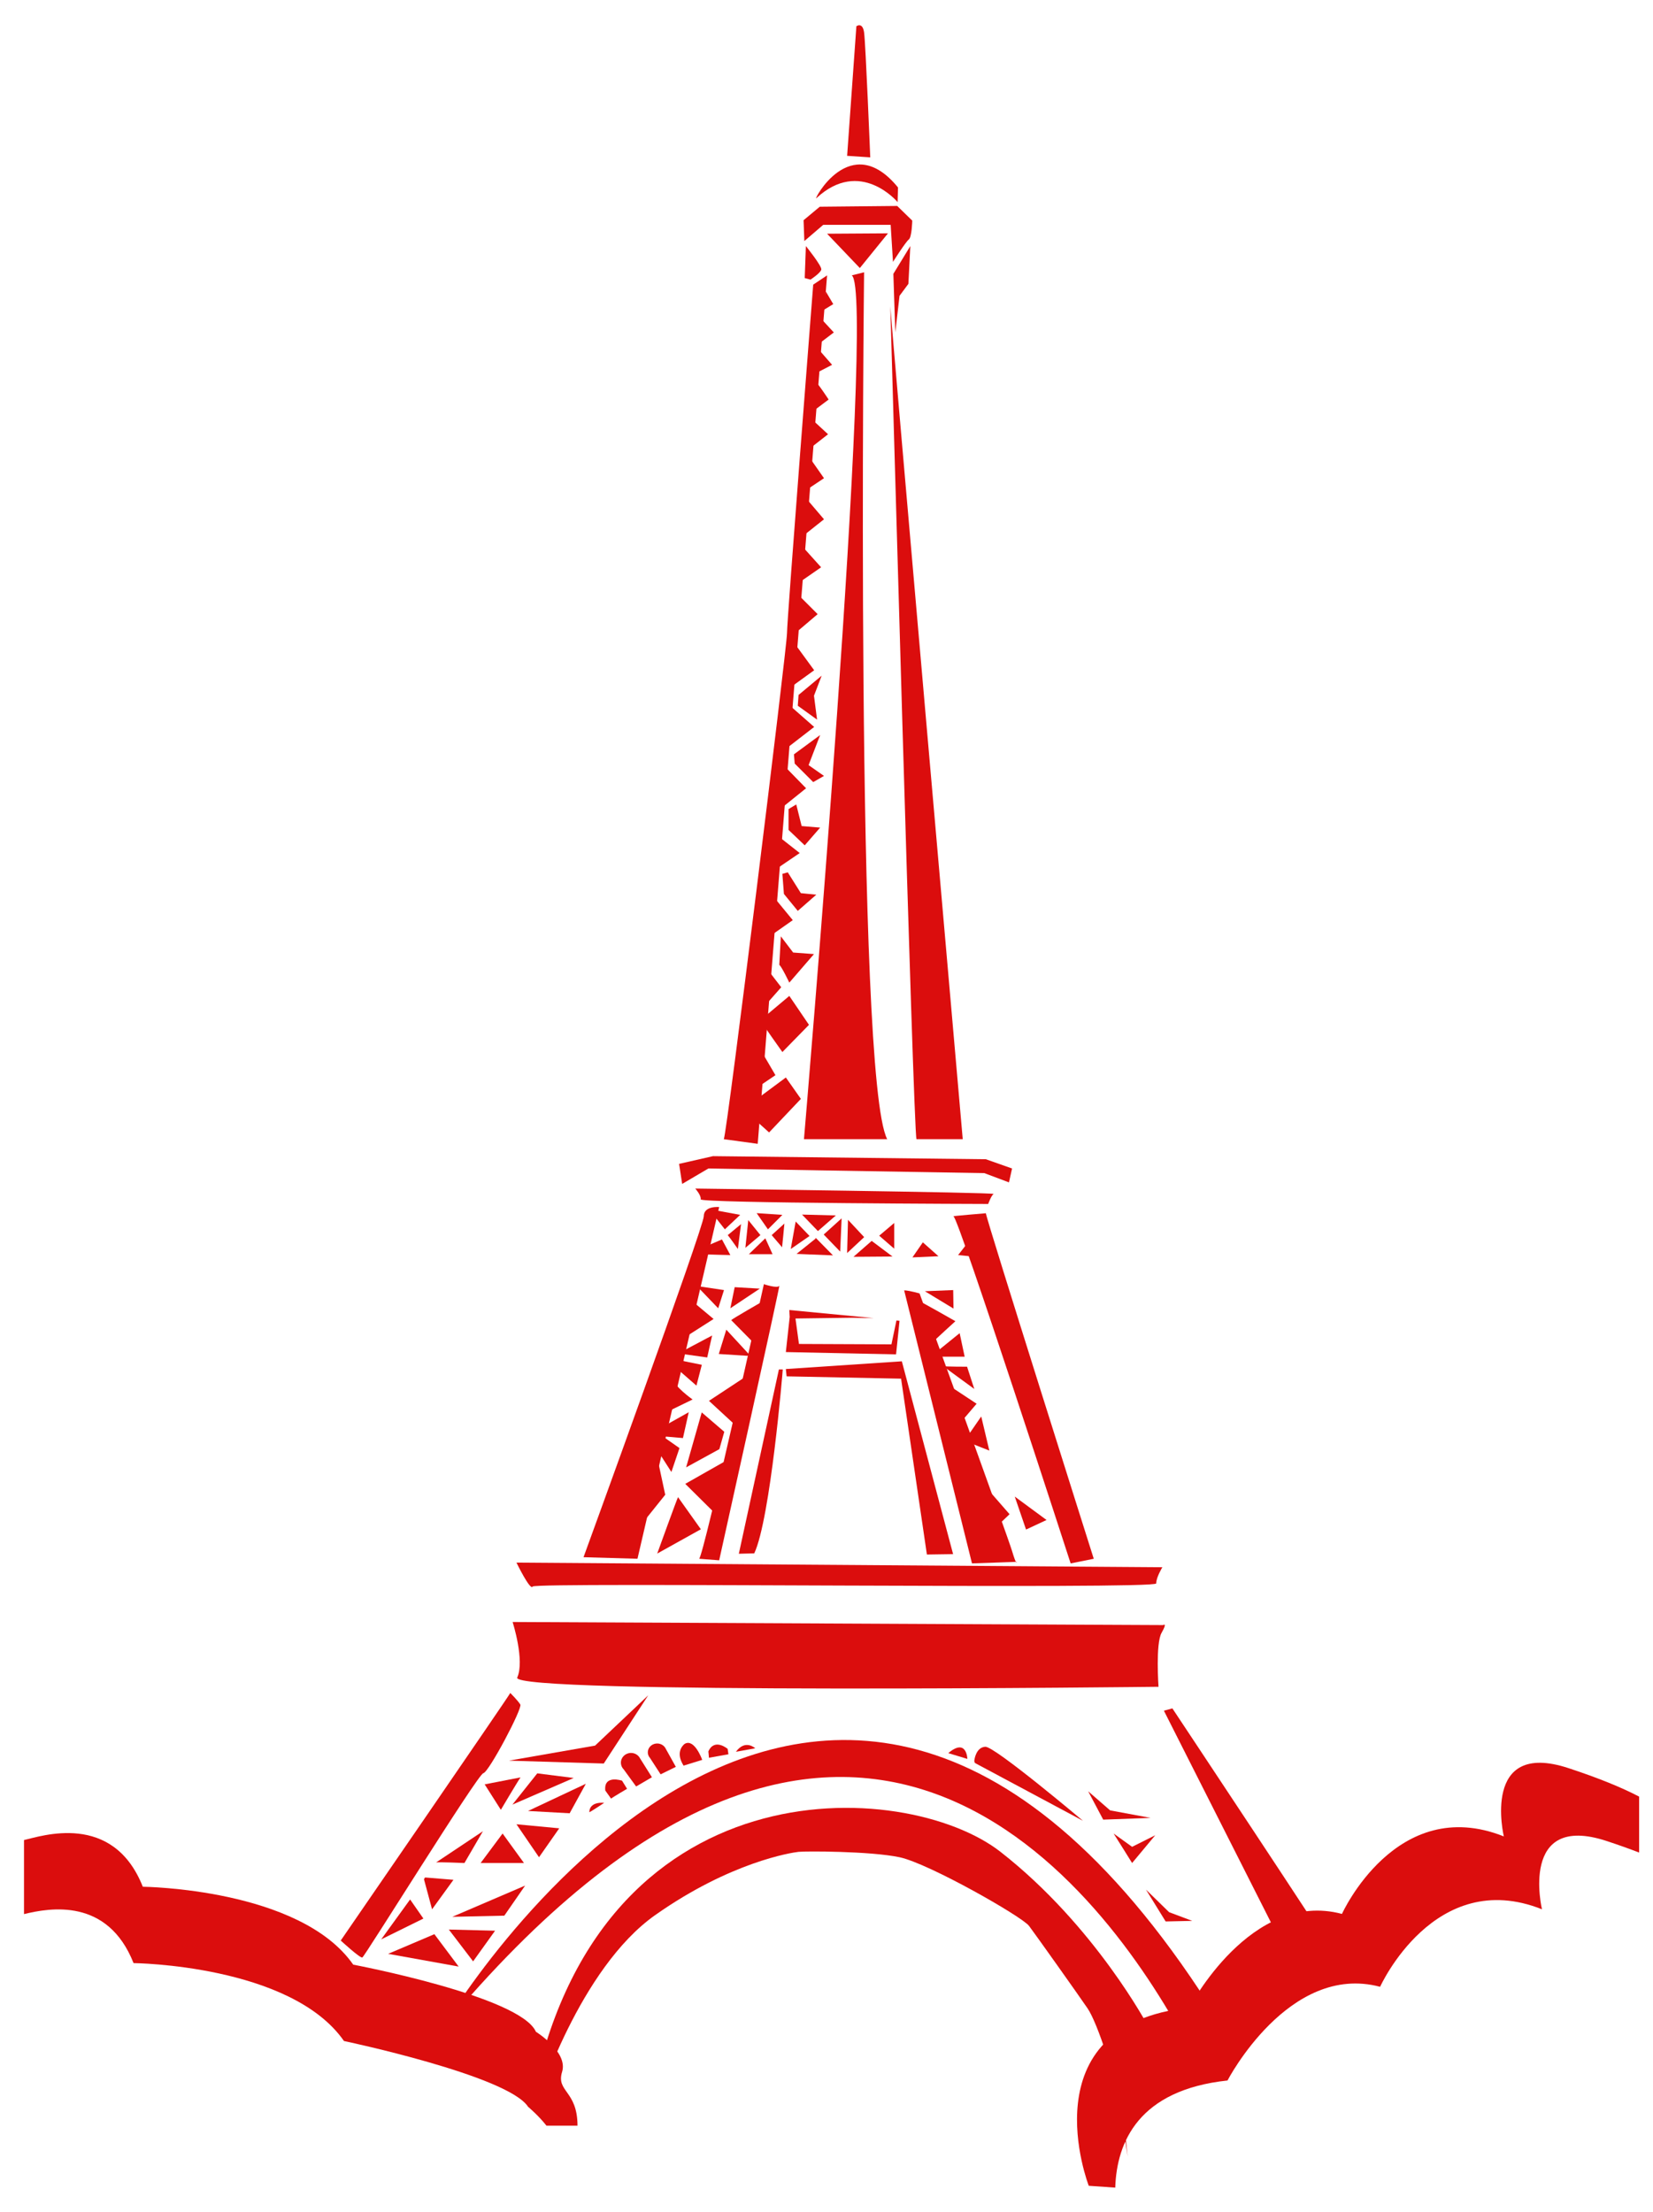 <?xml version="1.0"?><svg width="567.23" height="758.923" xmlns="http://www.w3.org/2000/svg">

 <g>
  <title>Layer 1</title>
  <g id="g3353">
   <path fill="#db0d0d" d="m175.905,556.521c0,0 4.232,13.23 1.587,19.051c-2.644,5.824 220.054,3.176 220.054,3.176c0,0 -1.059,-14.819 1.057,-18.524c2.116,-3.704 0.529,-2.645 0.529,-2.645l-223.227,-1.059z" id="path3130"/>
   <path fill="#db0d0d" d="m200.236,534.292c0,0 41.26,-113.26 41.26,-116.966c0,-3.706 5.29,-3.175 5.29,-3.175l-28.035,120.67l-18.515,-0.529z" id="path3132"/>
   <polygon fill="#db0d0d" points="234.089,406.213 243.082,400.919 337.768,402.508 346.231,405.683 347.291,400.919 338.298,397.745 244.67,396.686 233.032,399.333 234.089,406.213" id="polygon3134"/>
   <path fill="#db0d0d" d="m248.372,390.865l11.638,1.587l23.804,-297.969l-4.76,3.176c0,0 -8.993,114.848 -8.993,119.611c0,4.763 -20.631,172.007 -21.688,173.595z" id="path3136"/>
   <path fill="#db0d0d" d="m290.693,53.465l7.935,0.529c0,0 -1.586,-39.165 -2.116,-42.87c-0.529,-3.704 -2.643,-2.117 -2.643,-2.117l-3.176,44.457z" id="path3138"/>
   <path fill="#db0d0d" d="m280.113,68.017c-1.162,1.082 11.637,-23.815 28.035,-3.704l-0.134,5.03c0,0 -12.824,-15.351 -27.902,-1.326z" id="path3140"/>
   <path fill="#db0d0d" d="m275.747,75.561l0.265,7.144l6.48,-5.557l23.141,0l0.794,12.702c0,0 4.365,-6.88 5.424,-7.674c1.057,-0.795 1.191,-6.483 1.191,-6.483l-5.158,-5.027l-26.582,0.264l-5.556,4.631z" id="path3142"/>
   <path fill="#db0d0d" d="m292.278,94.483l4.232,-1.06c0,0 -3.174,276.273 7.935,297.442l-28.564,0c0,0 24.862,-291.09 16.397,-296.382z" id="path3144"/>
   <path fill="#db0d0d" d="m239.911,534.824l6.876,0.528c0,0 21.158,-95.265 20.63,-94.206c-0.529,1.059 -5.29,-0.528 -5.29,-0.528c0,0 -20.629,93.148 -22.216,94.206z" id="path3146"/>
   <path fill="#db0d0d" d="m310.263,442.734c1.588,0 5.29,1.058 5.29,1.058c0,0 30.152,83.092 31.74,88.385c1.586,5.294 1.586,3.706 1.586,3.706l-15.339,0.529l-23.276,-93.678z" id="path3148"/>
   <path fill="#db0d0d" d="m338.3,416.271c0,1.587 37.027,118.554 37.027,118.554l-7.935,1.588c0,0 -38.615,-119.082 -40.203,-119.082c-1.586,0 11.11,-1.059 11.11,-1.059z" id="path3150"/>
   <path fill="#db0d0d" d="m314.498,390.866l15.868,0c0,0 -24.862,-283.679 -24.862,-285.798c0,-2.116 7.935,284.21 8.994,285.798z" id="path3152"/>
   <path fill="#db0d0d" d="m238.586,407.801c0,0 2.117,2.382 1.853,3.705c-0.266,1.324 98.654,1.588 98.654,1.588c0,0 1.057,-2.911 1.852,-3.439c0.793,-0.53 -102.358,-1.854 -102.358,-1.854z" id="path3154"/>
   <path fill="#db0d0d" d="m177.227,536.145c0.792,0 221.64,1.589 221.64,1.589c0,0 -2.116,3.44 -2.116,5.557c0,2.119 -213.177,-0.528 -213.97,1.06c-0.794,1.587 -5.554,-8.205 -5.554,-8.205z" id="path3156"/>
   <path fill="#db0d0d" d="m175.109,580.868c-0.263,0.795 -58.186,84.946 -58.186,84.946c0,0 6.612,6.088 7.405,5.823c0.793,-0.265 39.674,-62.982 41.526,-63.246c1.851,-0.265 13.489,-22.23 12.695,-23.552c-0.794,-1.324 -3.44,-3.97 -3.44,-3.97z" id="path3158"/>
   <path fill="#db0d0d" d="m184.367,722.179c0,-1.06 14.547,-46.84 40.466,-65.1c25.919,-18.259 46.815,-21.435 49.195,-21.697c2.38,-0.265 24.598,-0.266 34.647,1.851c10.049,2.118 42.055,20.378 44.435,23.553c2.38,3.175 16.664,23.286 20.101,28.315c3.439,5.028 9.786,24.611 11.374,35.196c1.586,10.585 2.38,15.613 2.38,15.613c0,0 -4.496,-38.901 -1.059,-40.754c3.44,-1.853 8.201,-3.704 8.201,-3.704c0,0 -18.25,-34.666 -50.782,-60.069c-32.532,-25.406 -139.121,-31.492 -161.073,86.532l2.115,0.264z" id="path3160"/>
   <path fill="#db0d0d" d="m402.303,586.16c0,0 54.486,82.034 55.015,83.623c0.529,1.588 -12.168,7.674 -12.168,7.674l-45.755,-90.503l2.908,-0.794z" id="path3162"/>
   <path fill="#db0d0d" d="m178.615,609.843c-0.993,1.391 -6.745,11.114 -6.745,11.114l-5.555,-8.732l12.3,-2.382z" id="path3164"/>
   <path fill="#db0d0d" d="m149.652,639.02c0.595,-0.198 9.721,0.198 9.721,0.198l6.347,-10.916l-16.068,10.717z" id="path3166"/>
   <path fill="#db0d0d" d="m145.884,644.18l9.72,0.795l-7.34,10.122l-2.778,-10.32c0.001,0 0.596,-0.992 0.398,-0.596z" id="path3168"/>
   <polygon fill="#db0d0d" points="184.962,637.233 191.904,627.31 177.227,625.921 184.962,637.233" id="polygon3170"/>
   <polygon fill="#db0d0d" points="181.194,621.357 195.476,622.149 201.03,612.028 181.194,621.357" id="polygon3172"/>
   <polygon fill="#db0d0d" points="184.367,608.455 175.837,619.173 196.863,610.042 184.367,608.455" id="polygon3174"/>
   <polygon fill="#db0d0d" points="180.201,646.958 173.06,657.28 155.208,657.676 180.201,646.958" id="polygon3176"/>
   <polygon fill="#db0d0d" points="169.887,662.44 162.349,672.958 154.017,662.042 169.887,662.44" id="polygon3178"/>
   <polygon fill="#db0d0d" points="149.058,663.631 157.389,674.745 133.189,670.377 149.058,663.631" id="polygon3180"/>
   <polygon fill="#db0d0d" points="140.727,651.721 130.808,665.416 145.289,658.272 140.727,651.721" id="polygon3182"/>
   <polygon fill="#db0d0d" points="172.465,629.096 164.927,639.218 179.805,639.218 172.465,629.096" id="polygon3184"/>
   <path fill="#db0d0d" d="m249.728,423.778c0.695,0.794 3.473,4.764 3.473,4.764l1.09,-8.533l-4.563,3.77z" id="path3186"/>
   <path fill="#db0d0d" d="m245.065,417.129l3.671,4.664l5.257,-4.962l-9.125,-1.687c0,0 -3.77,15.083 -3.472,15.184c0.298,0.098 9.224,0.297 9.224,0.297l-2.876,-5.359l-4.662,1.986l1.982,-10.122z" id="path3188"/>
   <polygon fill="#db0d0d" points="259.647,416.236 268.474,416.832 263.515,421.794 259.647,416.236" id="polygon3190"/>
   <polygon fill="#db0d0d" points="262.623,424.869 256.969,430.329 265.101,430.329 262.623,424.869" id="polygon3192"/>
   <polygon fill="#db0d0d" points="256.77,418.618 255.779,428.145 260.936,423.778 256.77,418.618" id="polygon3194"/>
   <path fill="#db0d0d" d="m269.167,419.809c0,0.298 -0.793,8.138 -0.793,8.138l-3.57,-4.168l4.364,-3.969z" id="path3196"/>
   <polygon fill="#db0d0d" points="273.036,419.115 271.35,428.542 277.798,424.076 273.036,419.115" id="polygon3198"/>
   <polygon fill="#db0d0d" points="275.218,416.731 286.822,417.03 280.672,422.388 275.218,416.731" id="polygon3200"/>
   <path fill="#db0d0d" d="m279.881,424.968c-0.397,0.298 -6.546,5.259 -6.546,5.259l12.496,0.497l-5.949,-6.051l0,0.295z" id="path3202"/>
   <polygon fill="#db0d0d" points="282.658,423.579 288.31,429.434 288.805,418.023 282.658,423.579" id="polygon3204"/>
   <polygon fill="#db0d0d" points="290.987,418.519 290.691,429.931 296.542,424.473 290.987,418.519" id="polygon3206"/>
   <polygon fill="#db0d0d" points="292.873,431.22 299.12,425.762 306.263,431.122 292.873,431.22" id="polygon3208"/>
   <polygon fill="#db0d0d" points="306.857,419.609 306.857,428.443 301.7,423.976 306.857,419.609" id="polygon3210"/>
   <polygon fill="#db0d0d" points="317.371,443.03 327.19,448.983 327.091,442.634 317.371,443.03" id="polygon3212"/>
   <polygon fill="#db0d0d" points="283.813,80.193 304.709,80.06 295.055,91.968 283.813,80.193" id="polygon3214"/>
   <path fill="#db0d0d" d="m312.379,84.426c-0.397,0.662 -5.819,9.527 -5.819,9.527l0.66,20.111l1.454,-12.569l3.044,-4.102l0.661,-12.967z" id="path3216"/>
   <path fill="#db0d0d" d="m276.541,84.426c0,0 5.554,6.881 5.289,8.071c-0.265,1.191 -3.701,3.44 -3.701,3.44l-1.985,-0.53l0.398,-10.981z" id="path3218"/>
   <path fill="#db0d0d" d="m269.928,472.238c0.397,0 39.278,0.794 39.278,0.794l8.858,60.335l8.992,-0.132l-17.587,-66.157l-39.804,2.646l0.264,2.514z" id="path3220"/>
   <path fill="#db0d0d" d="m268.607,469.856c0,0.397 -4.234,51.339 -9.786,63.114l-5.291,0.134l13.753,-63.247l1.324,0l0,-0.001z" id="path3222"/>
   <polygon fill="#db0d0d" points="270.986,451.862 269.664,463.902 307.486,464.696 308.675,453.184 307.618,453.053 305.9,461.257 274.161,461.123 272.97,452.39 292.278,452.126 299.815,452.259 270.854,449.479 270.986,451.862" id="polygon3224"/>
   <path fill="#db0d0d" d="m315.685,446.569c1.057,0.397 12.166,6.747 12.166,6.747c0,0 -7.008,6.352 -7.272,6.748c-0.266,0.397 -4.893,-13.496 -4.893,-13.496z" id="path3226"/>
   <polygon fill="#db0d0d" points="320.312,464.696 329.306,457.419 331.024,465.49 320.18,465.49 320.312,464.696" id="polygon3228"/>
   <polygon fill="#db0d0d" points="348.217,513.488 359.127,521.524 352.085,524.8 348.217,513.488" id="polygon3230"/>
   <path fill="#db0d0d" d="m323.62,468.732c0.695,0.197 8.231,0.197 8.231,0.197l2.481,7.642l-10.712,-7.839z" id="path3232"/>
   <path fill="#db0d0d" d="m250.919,452.953c0.1,-0.298 10.81,-6.451 10.81,-6.451l-2.975,14.39l-7.835,-7.939z" id="path3234"/>
   <polygon fill="#db0d0d" points="252.108,441.641 250.62,448.884 260.738,442.137 252.108,441.641" id="polygon3236"/>
   <polygon fill="#db0d0d" points="248.439,442.634 239.117,441.243 246.455,448.884 248.439,442.634" id="polygon3238"/>
   <path fill="#db0d0d" d="m237.628,446.502c0.497,0.397 7.241,6.054 7.241,6.054l-10.415,6.649l3.174,-12.703z" id="path3240"/>
   <polygon fill="#db0d0d" points="249.232,456.227 246.653,464.564 257.563,465.259 249.232,456.227" id="polygon3242"/>
   <polygon fill="#db0d0d" points="255.779,472.404 243.282,480.64 252.208,488.876 255.779,472.404" id="polygon3244"/>
   <polygon fill="#db0d0d" points="250.026,500.685 235.148,509.12 245.661,519.54 250.026,500.685" id="polygon3246"/>
   <path fill="#db0d0d" d="m232.668,513.686c-0.297,0.396 -7.141,19.352 -7.141,19.352l14.977,-8.337l-7.835,-11.015z" id="path3248"/>
   <polygon fill="#db0d0d" points="240.802,484.61 235.446,503.464 246.852,497.212 248.538,491.259 240.802,484.61" id="polygon3250"/>
   <path fill="#db0d0d" d="m244.373,458.214c-0.099,0.298 -1.686,7.542 -1.686,7.542l-9.919,-1.39l11.606,-6.152z" id="path3252"/>
   <path fill="#db0d0d" d="m223.708,609.78l-4.072,-6.468c-0.567,-1.103 -1.736,-1.869 -3.102,-1.869c-1.916,0 -3.472,1.496 -3.472,3.341c0,0.692 0.218,1.334 0.592,1.867c0.105,0.148 0.224,0.284 0.35,0.414l4.281,5.889l5.423,-3.174z" id="path3254"/>
   <path fill="#db0d0d" d="m231.915,606.222l-3.413,-6.127c-0.464,-1.037 -1.507,-1.804 -2.776,-1.885c-1.783,-0.112 -3.315,1.158 -3.422,2.836c-0.04,0.63 0.125,1.227 0.445,1.734c0.086,0.14 0.191,0.271 0.301,0.395l3.64,5.614l5.225,-2.568z" id="path3256"/>
   <path fill="#db0d0d" d="m234.553,605.809l6.414,-1.984c0,0 -2.644,-7.475 -6.017,-5.491c0,0 -3.506,2.382 -0.463,7.344c3.043,4.961 0.066,0.132 0.066,0.132z" id="path3258"/>
   <path fill="#db0d0d" d="m202.219,621.753c-0.008,0.238 5.092,-3.176 5.092,-3.176c0,0 -4.959,-0.662 -5.092,3.176z" id="path3260"/>
   <path fill="#db0d0d" d="m209.691,617.122c0.53,-0.462 5.488,-3.373 5.488,-3.373l-1.72,-2.779c0,0 -6.347,-2.182 -5.753,3.374l1.984,2.778z" id="path3262"/>
   <path fill="#db0d0d" d="m243.282,603.097l6.676,-1.192l-0.265,-1.853c0,0 -4.497,-3.836 -6.612,0.861l0.2,2.184z" id="path3264"/>
   <path fill="#db0d0d" d="m252.538,601.045l6.613,-1.192c0,0 -3.373,-3.241 -6.613,1.192z" id="path3266"/>
   <path fill="#db0d0d" d="m233.296,466.682c1.323,0.397 7.537,1.587 7.537,1.587l-1.852,7.145l-7.272,-6.35l1.587,-2.382z" id="path3268"/>
   <path fill="#db0d0d" d="m231.446,473.428c-0.622,1.867 6.216,6.749 6.216,6.749l-8.993,4.366c0,0 2.91,-11.511 2.777,-11.115z" id="path3270"/>
   <path fill="#db0d0d" d="m226.421,492.746c0.529,0 7.935,0.663 7.935,0.663l1.984,-8.865l-9.919,5.558l0.132,2.117l6.613,4.631l-2.778,8.203l-5.686,-8.864l3.57,16.672l-10.181,12.702l8.33,-32.816z" id="path3272"/>
   <polygon fill="#db0d0d" points="313.106,431.42 322.034,431.022 316.677,426.259 313.106,431.42" id="polygon3274"/>
   <polygon fill="#db0d0d" points="174.648,604.089 207.179,605.081 222.453,581.662 204.204,598.929 174.648,604.089" id="polygon3276"/>
   <path fill="#db0d0d" d="m325.404,601.509l6.547,1.984c0,0 -0.198,-7.343 -6.547,-1.984z" id="path3278"/>
   <path fill="#db0d0d" d="m373.409,614.608c0.397,0.794 5.158,9.724 5.158,9.724l16.266,-0.595l-13.887,-2.581l-7.537,-6.548z" id="path3280"/>
   <path fill="#db0d0d" d="m382.137,629.096c0.792,1.192 6.347,10.122 6.347,10.122l7.935,-9.527l-7.935,3.97l-6.347,-4.565z" id="path3282"/>
   <path fill="#db0d0d" d="m393.247,648.348c0.595,0.992 6.744,10.916 6.744,10.916l9.124,-0.198l-7.933,-2.978l-7.935,-7.74z" id="path3284"/>
   <path fill="#db0d0d" d="m334.53,604.882l37.095,19.849c0,0 -30.351,-25.603 -33.525,-25.406c-3.174,0.198 -3.769,4.367 -3.769,4.962" id="path3286"/>
   <polygon fill="#db0d0d" points="325.801,475.48 335.125,481.633 329.372,488.379 325.801,475.48" id="polygon3288"/>
   <polygon fill="#db0d0d" points="336.711,485.999 330.96,494.335 339.49,497.709 336.711,485.999" id="polygon3290"/>
   <polygon fill="#db0d0d" points="338.298,510.211 346.433,519.54 342.266,523.51 338.298,510.211" id="polygon3292"/>
   <polygon fill="#db0d0d" points="332.346,426.06 328.776,430.626 334.728,431.22 332.346,426.06" id="polygon3294"/>
   <path fill="#db0d0d" d="m258.358,383.589c1.388,1.19 5.555,4.961 5.555,4.961l10.909,-11.511l-5.156,-7.343l-11.505,8.533l0.197,5.359z" id="path3296"/>
   <path fill="#db0d0d" d="m261.333,360.764c0.595,0.992 4.761,8.138 4.761,8.138l-7.34,4.961l2.578,-13.099z" id="path3298"/>
   <path fill="#db0d0d" d="m260.936,350.046c0.595,1.191 7.538,10.916 7.538,10.916l9.124,-9.328l-6.744,-9.924l-9.918,8.336z" id="path3300"/>
   <polygon fill="#db0d0d" points="262.126,345.481 268.078,338.733 262.126,330.994 262.126,345.481" id="polygon3302"/>
   <polygon fill="#db0d0d" points="262.721,322.261 272.045,315.711 264.705,306.78 262.721,322.261" id="polygon3304"/>
   <polygon fill="#db0d0d" points="266.093,286.138 263.912,299.833 274.426,292.688 266.093,286.138" id="polygon3306"/>
   <polygon fill="#db0d0d" points="266.49,278.596 276.607,270.46 268.276,261.925 266.093,279.59 266.49,278.596" id="polygon3308"/>
   <polygon fill="#db0d0d" points="268.673,256.567 268.871,257.558 279.384,249.422 269.664,240.887 268.673,256.567" id="polygon3310"/>
   <polygon fill="#db0d0d" points="271.847,219.651 270.061,236.72 279.384,229.971 271.847,219.651" id="polygon3312"/>
   <polygon fill="#db0d0d" points="272.64,217.467 280.575,210.72 273.036,203.178 272.64,217.467" id="polygon3314"/>
   <polygon fill="#db0d0d" points="274.028,200.002 281.764,194.644 274.623,186.705 274.028,200.002" id="polygon3316"/>
   <polygon fill="#db0d0d" points="275.02,184.323 282.756,178.171 275.813,170.033 275.02,184.323" id="polygon3318"/>
   <polygon fill="#db0d0d" points="276.21,168.445 282.756,164.079 277.202,156.14 276.21,168.445" id="polygon3320"/>
   <polygon fill="#db0d0d" points="277.798,153.957 284.145,148.996 278.988,144.232 277.798,153.957" id="polygon3322"/>
   <path fill="#db0d0d" d="m278.789,141.255l5.555,-4.169c0,0 -4.167,-6.35 -4.167,-5.558c-0.001,0.795 -1.387,9.726 -1.387,9.726z" id="path3324"/>
   <polygon fill="#db0d0d" points="279.384,128.355 285.534,125.18 280.176,119.027 279.384,128.355" id="polygon3326"/>
   <polygon fill="#db0d0d" points="281.169,117.835 286.128,114.064 281.169,108.706 281.169,117.835" id="polygon3328"/>
   <polygon fill="#db0d0d" points="282.36,106.523 285.93,104.34 283.35,99.973 282.36,106.523" id="polygon3330"/>
   <path fill="#db0d0d" d="m267.415,331.06c0.794,0.529 3.439,6.086 3.439,6.086l8.463,-9.792l-7.141,-0.529l-4.232,-5.558l-0.53,9.793z" id="path3332"/>
   <polygon fill="#db0d0d" points="269.002,306.713 273.762,312.536 280.111,306.979 274.82,306.449 270.325,299.304 268.474,299.833 269.002,306.713" id="polygon3334"/>
   <polygon fill="#db0d0d" points="270.59,284.749 276.143,290.041 281.434,283.956 275.085,283.428 273.235,276.016 270.59,277.605 270.59,284.749" id="polygon3336"/>
   <polygon fill="#db0d0d" points="272.705,261.992 279.053,268.343 282.756,266.225 277.466,262.521 281.434,252.2 272.44,258.817 272.705,261.992" id="polygon3338"/>
   <polygon fill="#db0d0d" points="280.377,246.908 273.764,242.145 274.028,238.439 281.964,231.825 279.318,238.704 280.377,246.908" id="polygon3340"/>
   <path fill="#db0d0d" d="m562.47,616.428c-5.969,-3.11 -13.819,-6.342 -24.215,-9.762c-30.152,-9.925 -22.217,23.418 -22.217,23.418c-36.897,-14.686 -55.543,26.595 -55.543,26.595c-31.341,-8.336 -52.37,32.153 -52.37,32.153c-55.938,5.954 -34.514,61.128 -34.514,61.128l9.09,0.632c0.506,-15.601 7.993,-33.506 38.518,-36.756c0,0 21.027,-40.486 52.368,-32.151c0,0 18.647,-41.282 55.543,-26.596c0,0 -7.935,-33.342 22.217,-23.419c4.093,1.348 7.779,2.665 11.124,3.957l0,-19.199l-0.001,0z" id="path3342"/>
   <path fill="#db0d0d" d="m192.886,710.868c2.116,-6.879 -8.993,-13.76 -8.993,-13.76c-5.289,-12.173 -62.683,-23.022 -62.683,-23.022c-18.25,-26.197 -72.205,-26.729 -72.205,-26.729c-10.265,-25.917 -34.987,-17.309 -40.765,-16.023l0,25.41c8.837,-2.161 28.671,-5.71 37.591,16.812c0,0 53.954,0.531 72.204,26.729c0,0 56.302,11.853 63.179,22.571c0,0 3.567,2.971 6.311,6.485l10.648,0c-0.022,-12.117 -7.401,-11.602 -5.288,-18.473z" id="path3344"/>
   <path fill="#db0d0d" d="m421.38,698.362c-137.378,-227.837 -271.521,-0.007 -269.544,-2.382c137.516,-165.235 223.846,-52.039 253.881,2.382l15.663,0z" id="path3346"/>
  </g>
 </g>
</svg>